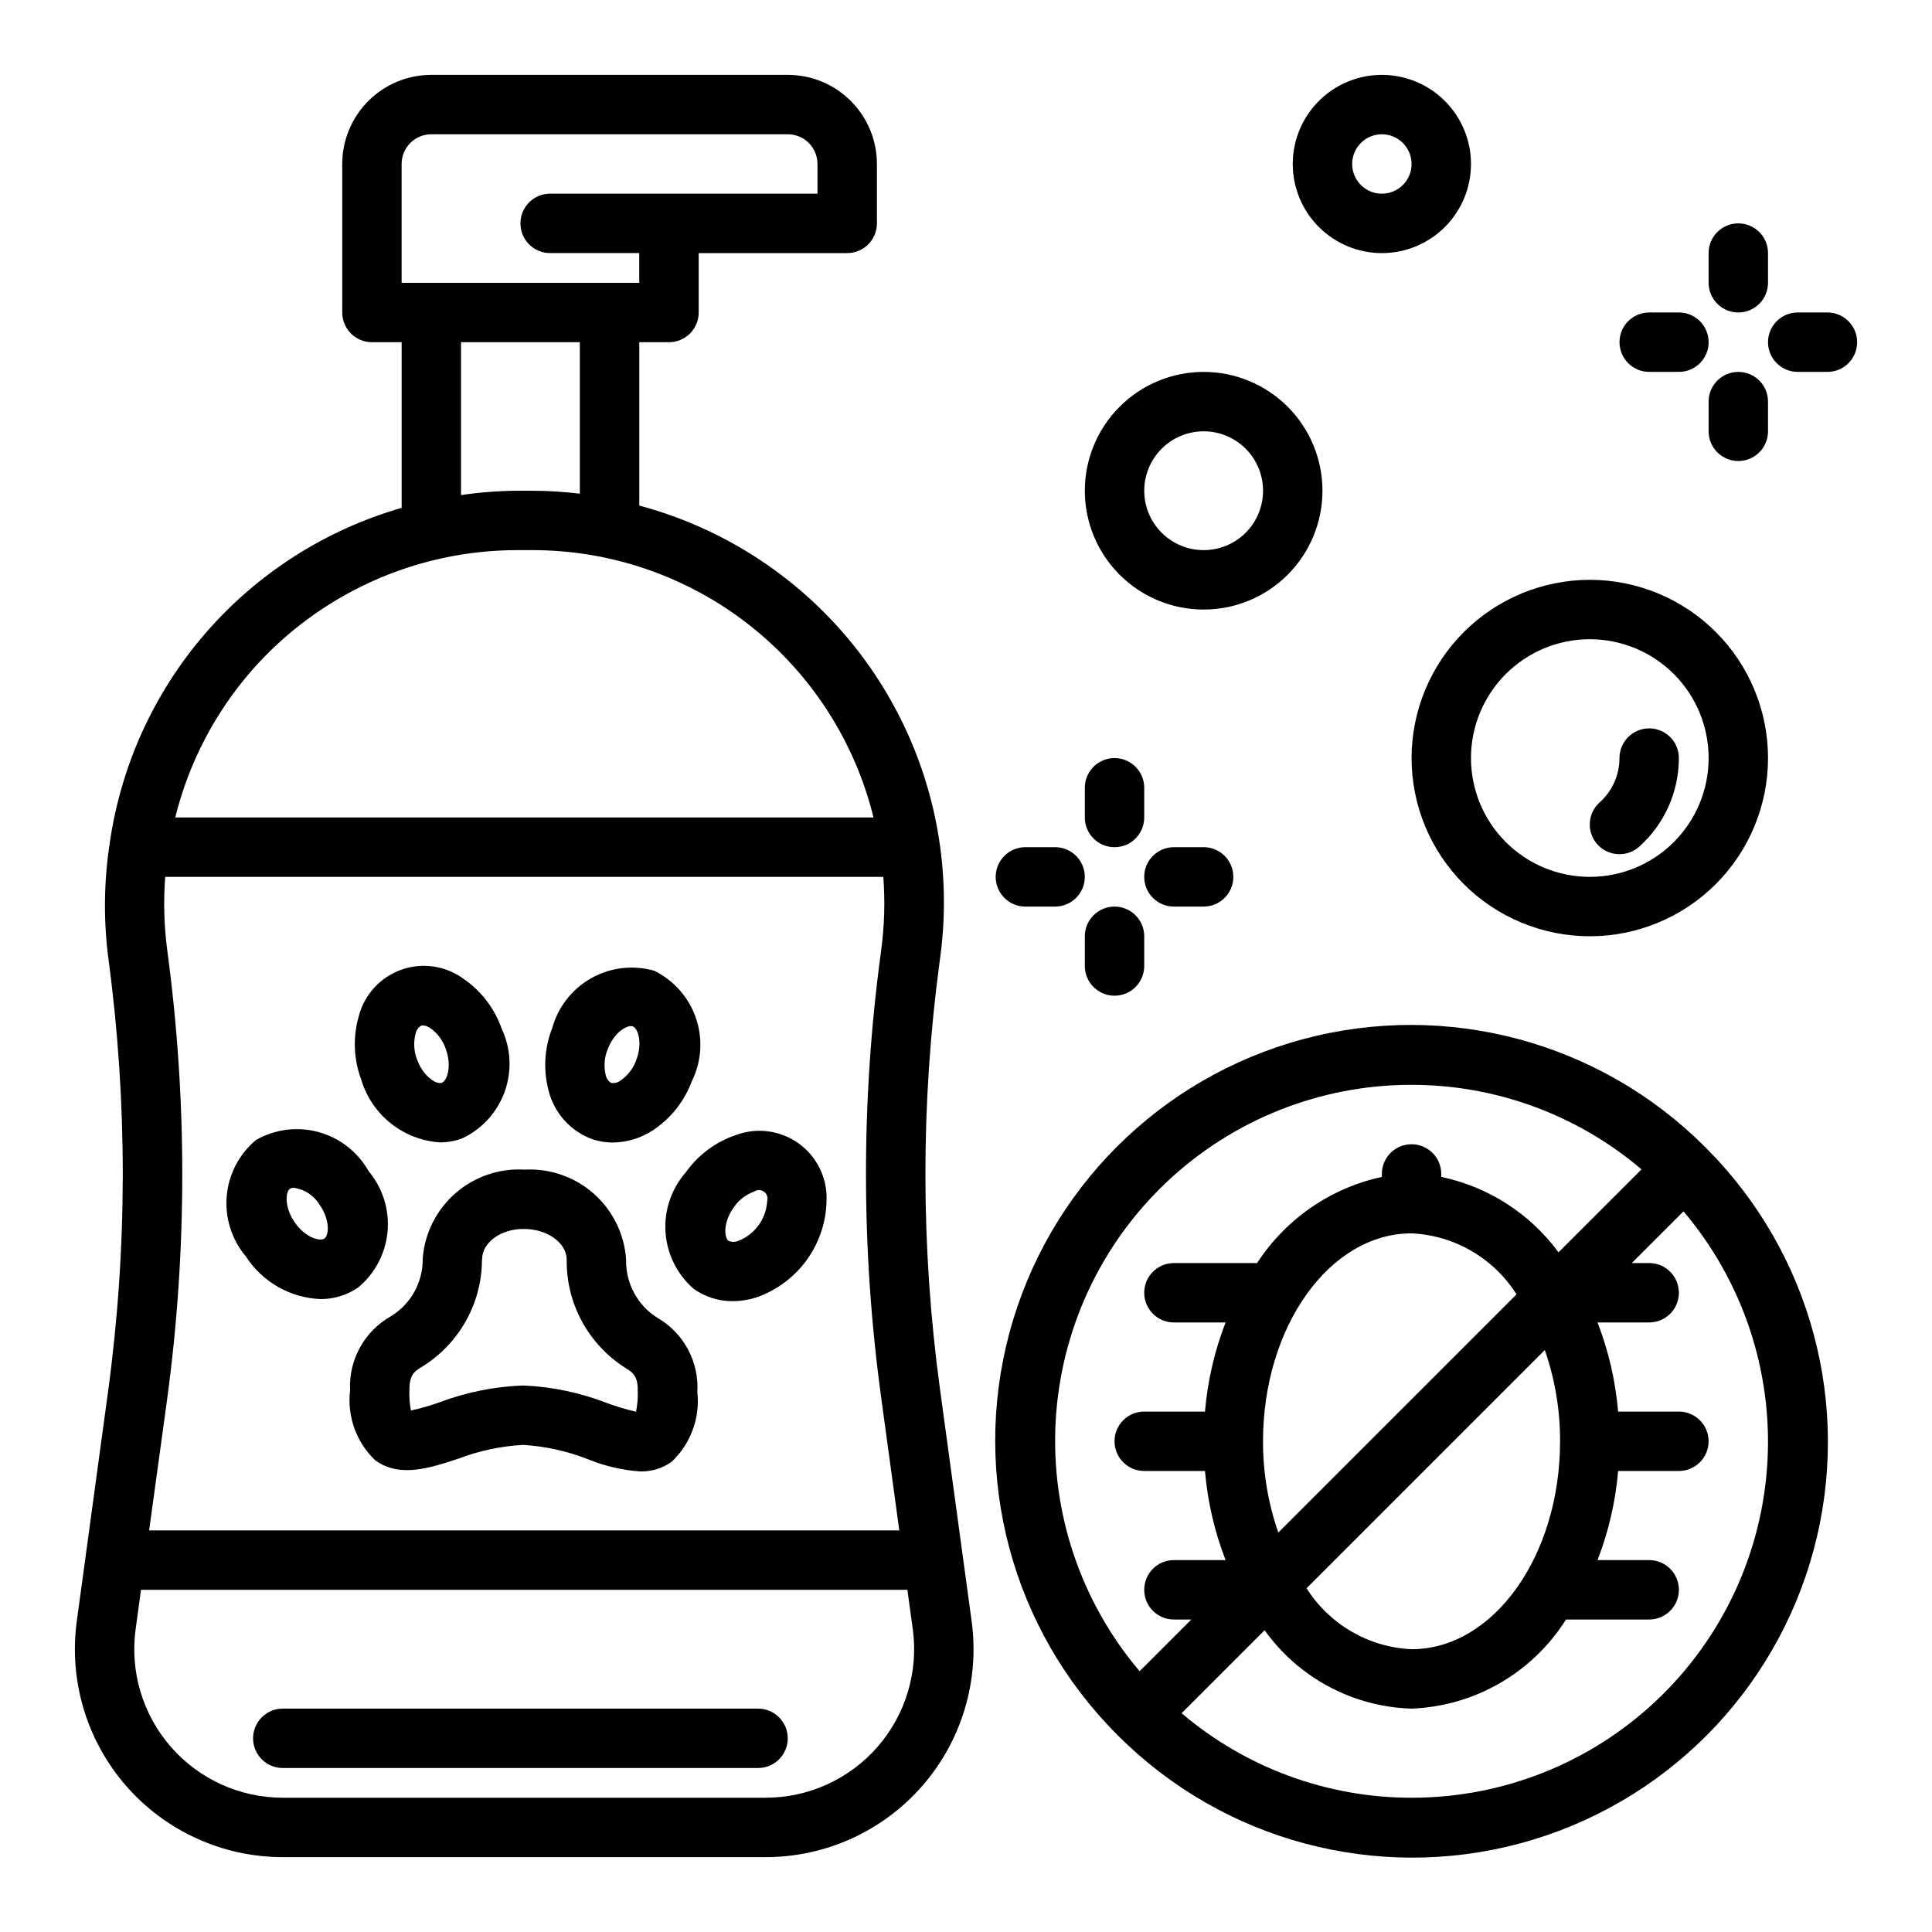 <?xml version="1.0" encoding="UTF-8"?>
<!-- Uploaded to: ICON Repo, www.iconrepo.com, Generator: ICON Repo Mixer Tools -->
<svg fill="#000000" width="800px" height="800px" version="1.1" viewBox="144 144 512 512" xmlns="http://www.w3.org/2000/svg">
 <g>
  <path d="m164.35 573.62c-2.144 15.766 2.625 31.688 13.086 43.676 10.465 11.984 25.598 18.863 41.508 18.867h127.95c15.91 0 31.047-6.879 41.512-18.867 10.465-11.984 15.234-27.91 13.086-43.676l-8.375-61.402c-5.125-37.609-5.164-75.738-0.109-113.36l0.148-1.086c3.57-26.25-2.562-52.902-17.242-74.957s-36.902-37.992-62.5-44.832v-43.293h7.871c2.09 0 4.09-0.832 5.566-2.309 1.477-1.477 2.305-3.477 2.305-5.566v-15.742h39.363c2.086 0 4.09-0.828 5.566-2.305s2.305-3.481 2.305-5.566v-15.746c0-6.262-2.488-12.27-6.918-16.699-4.43-4.43-10.434-6.918-16.699-6.918h-94.465c-6.262 0-12.27 2.488-16.699 6.918-4.426 4.43-6.914 10.438-6.914 16.699v39.359c0 2.09 0.828 4.09 2.305 5.566 1.477 1.477 3.477 2.309 5.566 2.309h7.871v43.895c-20.211 5.816-38.297 17.387-52.051 33.297-13.754 15.914-22.586 35.484-25.418 56.324 0 0.109-0.062 0.195-0.062 0.309v0.062c-1.395 9.754-1.457 19.652-0.188 29.426 5.125 38.18 5.082 76.879-0.121 115.05zm212.2 33.324v-0.004c-7.477 8.566-18.293 13.48-29.66 13.477h-127.95c-11.367 0-22.18-4.914-29.652-13.477-7.477-8.562-10.883-19.941-9.344-31.203l1.422-10.422h203.1l1.426 10.422c1.539 11.262-1.867 22.641-9.344 31.203zm-188.22-211.07c-0.859-6.461-1.043-12.996-0.543-19.492h190.3c0.488 6.43 0.305 12.895-0.551 19.285l-0.141 1.094c-5.242 39.012-5.203 78.547 0.117 117.55l4.809 35.258h-198.8l4.723-34.395v0.004c5.383-39.586 5.414-79.711 0.086-119.3zm62.102-208.42c0-4.348 3.523-7.871 7.871-7.871h94.465c2.09 0 4.09 0.828 5.566 2.305 1.477 1.477 2.305 3.481 2.305 5.566v7.871h-70.848c-4.348 0-7.871 3.527-7.871 7.875 0 4.348 3.523 7.871 7.871 7.871h23.617v7.871h-62.977zm15.742 47.23h31.488v40.148h0.004c-4.227-0.512-8.477-0.773-12.73-0.785h-3.801c-5.008 0.039-10.004 0.426-14.957 1.148zm-55.535 87.09c17.785-20.332 43.484-31.992 70.496-31.984h3.824c20.844-0.035 41.098 6.926 57.512 19.773 16.418 12.848 28.043 30.832 33.016 51.074h-185.05c3.559-14.371 10.484-27.691 20.199-38.863z"/>
  <path d="m518.08 344.89c0 12.527 4.977 24.539 13.836 33.398 8.855 8.855 20.871 13.832 33.398 13.832 12.523 0 24.539-4.977 33.398-13.832 8.855-8.859 13.832-20.871 13.832-33.398 0-12.527-4.977-24.539-13.832-33.398-8.859-8.859-20.875-13.832-33.398-13.832-12.523 0.012-24.531 4.992-33.387 13.848-8.855 8.852-13.836 20.859-13.848 33.383zm78.719 0h0.004c0 8.352-3.32 16.359-9.223 22.266-5.906 5.906-13.914 9.223-22.266 9.223s-16.363-3.316-22.266-9.223c-5.906-5.906-9.223-13.914-9.223-22.266 0-8.352 3.316-16.359 9.223-22.266 5.902-5.906 13.914-9.223 22.266-9.223s16.359 3.316 22.266 9.223c5.902 5.906 9.223 13.914 9.223 22.266z"/>
  <path d="m510.21 163.84c-6.262 0-12.27 2.488-16.699 6.918-4.43 4.43-6.918 10.438-6.918 16.699 0 6.266 2.488 12.27 6.918 16.699 4.43 4.43 10.438 6.918 16.699 6.918s12.27-2.488 16.699-6.918c4.43-4.43 6.918-10.434 6.918-16.699 0-6.262-2.488-12.27-6.918-16.699-4.43-4.43-10.438-6.918-16.699-6.918zm0 31.488c-3.184 0-6.055-1.918-7.273-4.859s-0.543-6.324 1.707-8.578c2.25-2.25 5.637-2.926 8.578-1.707s4.859 4.09 4.859 7.273c0 2.09-0.828 4.09-2.305 5.566-1.477 1.477-3.481 2.305-5.566 2.305z"/>
  <path d="m300.33 445.66c1.953 0.746 4.031 1.125 6.125 1.117 3.699-0.043 7.312-1.137 10.422-3.148 4.801-3.125 8.469-7.711 10.461-13.082 2.574-5.203 2.973-11.215 1.102-16.711-1.867-5.496-5.848-10.02-11.059-12.574-5.578-1.594-11.562-0.898-16.629 1.93s-8.797 7.559-10.367 13.145c-2.117 5.324-2.469 11.184-0.996 16.723 1.438 5.699 5.5 10.375 10.941 12.602zm4.723-23.617c1.574-4.156 4.598-6.117 6.164-6.117 0.164 0 0.328 0.027 0.488 0.082 1.34 0.512 2.684 4.289 0.898 8.941h-0.004c-0.773 2.188-2.215 4.074-4.125 5.391-0.715 0.559-1.629 0.789-2.523 0.641-0.777-0.48-1.305-1.273-1.449-2.176-0.535-2.273-0.336-4.656 0.574-6.809z"/>
  <path d="m256.03 477.4v0.293c0.031 6.168-3.164 11.902-8.422 15.121-3.449 1.941-6.293 4.805-8.203 8.27-1.914 3.465-2.824 7.394-2.629 11.348-0.828 6.894 1.645 13.777 6.668 18.57 6.438 4.676 14.312 2.094 21.914-0.395 5.508-2.117 11.316-3.363 17.207-3.691h0.145c5.941 0.371 11.785 1.68 17.316 3.883 4.356 1.762 8.965 2.824 13.652 3.148 2.953 0.066 5.848-0.816 8.266-2.519 5.066-4.734 7.609-11.578 6.863-18.477 0.242-3.953-0.621-7.898-2.5-11.387-1.879-3.488-4.691-6.383-8.129-8.355-5.246-3.312-8.379-9.129-8.25-15.336-0.422-6.715-3.477-12.988-8.5-17.469-5.023-4.477-11.609-6.793-18.328-6.445h-0.156c-6.656-0.379-13.199 1.863-18.23 6.242-5.027 4.383-8.145 10.555-8.684 17.199zm15.742 0.25c0-4.352 5.023-8.102 11.242-7.957 6.07 0.039 11.188 3.738 11.164 8.125-0.148 11.695 5.82 22.613 15.742 28.805 2.125 1.309 3.148 2.363 3.102 6.234 0.039 1.766-0.117 3.535-0.465 5.266-2.547-0.586-5.055-1.332-7.508-2.227-7.117-2.789-14.648-4.387-22.285-4.723h-0.238c-7.559 0.289-15.023 1.801-22.105 4.469-2.457 0.883-4.973 1.605-7.523 2.16-0.328-1.742-0.469-3.512-0.41-5.285 0-3.883 1.031-4.914 3.148-6.188 9.949-6.035 16.043-16.812 16.09-28.449z"/>
  <path d="m325.73 454.7c-3.828 4.363-5.754 10.074-5.359 15.863 0.395 5.793 3.078 11.188 7.461 14.992 3.019 2.156 6.648 3.297 10.359 3.262 2.086-0.008 4.156-0.332 6.148-0.953 5.406-1.852 10.105-5.332 13.457-9.965 3.352-4.629 5.188-10.18 5.254-15.895 0.176-5.894-2.578-11.496-7.356-14.953-4.781-3.457-10.961-4.324-16.504-2.312-5.441 1.789-10.16 5.281-13.461 9.961zm12.754 9.227v-0.004c1.312-1.91 3.191-3.363 5.375-4.148 0.789-0.539 1.828-0.527 2.606 0.035 0.773 0.559 1.109 1.543 0.844 2.461-0.242 4.715-3.234 8.852-7.637 10.559-0.832 0.367-1.777 0.367-2.606 0-1.156-0.859-1.496-4.867 1.418-8.906z"/>
  <path d="m260.54 446.74c2 0 3.988-0.344 5.871-1.023 5.262-2.449 9.336-6.891 11.312-12.348 1.98-5.457 1.707-11.477-0.766-16.73-1.887-5.406-5.457-10.062-10.184-13.289-4.773-3.465-10.953-4.34-16.5-2.34-5.547 2.004-9.742 6.625-11.203 12.336-1.586 5.508-1.355 11.375 0.652 16.738 1.359 4.566 4.082 8.609 7.801 11.586s8.262 4.746 13.016 5.07zm-6.414-28.789h-0.004c0.168-0.891 0.715-1.672 1.496-2.133 0.148-0.051 0.301-0.078 0.457-0.078 0.746 0.066 1.461 0.336 2.062 0.789 1.883 1.367 3.289 3.297 4.016 5.508 1.684 4.723 0.25 8.43-1.078 8.918-1.332 0.488-4.848-1.504-6.543-6.172v0.004c-0.852-2.18-0.992-4.57-0.41-6.836z"/>
  <path d="m228.89 488.27c3.59 0.027 7.102-1.055 10.055-3.09 4.457-3.719 7.25-9.059 7.766-14.84 0.512-5.781-1.297-11.527-5.027-15.973-2.848-5.066-7.594-8.785-13.191-10.34-5.602-1.551-11.586-0.809-16.637 2.066-4.461 3.715-7.258 9.055-7.769 14.84-0.516 5.785 1.297 11.535 5.031 15.98 4.352 6.777 11.727 11.016 19.773 11.355zm-8.051-29.234c0.316-0.188 0.684-0.277 1.055-0.254 2.852 0.398 5.367 2.07 6.84 4.543 2.832 4.086 2.418 8.094 1.242 8.902-1.172 0.812-5.055-0.203-7.871-4.289-2.816-4.086-2.43-8.117-1.266-8.902z"/>
  <path d="m440.01 603.66c0.062 0.062 0.078 0.148 0.148 0.211 0.07 0.062 0.148 0.086 0.211 0.148l0.004 0.004c27.82 27.828 68.379 38.699 106.39 28.516 38.012-10.18 67.703-39.867 77.895-77.875 10.188-38.012-0.676-78.57-28.5-106.4-0.07-0.07-0.086-0.164-0.156-0.227-0.07-0.062-0.164-0.094-0.227-0.156v-0.004c-27.828-27.824-68.387-38.688-106.4-28.5-38.008 10.184-67.699 39.875-77.879 77.887-10.184 38.012 0.684 78.57 28.512 106.39zm78.066 16.758c-22.328 0.008-43.926-7.93-60.938-22.395l21.996-21.996c9.023 12.629 23.43 20.312 38.941 20.777 16.707-0.637 32.023-9.473 40.934-23.617h22.043c4.348 0 7.871-3.523 7.871-7.871s-3.523-7.875-7.871-7.875h-13.688c2.93-7.57 4.769-15.523 5.453-23.613h16.105c4.348 0 7.875-3.527 7.875-7.875 0-4.348-3.527-7.871-7.875-7.871h-16.105c-0.684-8.09-2.523-16.043-5.453-23.617h13.688c4.348 0 7.871-3.523 7.871-7.871s-3.523-7.871-7.871-7.871h-4.613l13.707-13.699c15.617 18.418 23.578 42.117 22.25 66.227-1.328 24.109-11.848 46.789-29.395 63.375-17.543 16.59-40.781 25.82-64.926 25.793zm0-149.57v0.004c11.359 0.516 21.746 6.551 27.82 16.16l-63.133 63.125c-2.699-7.773-4.07-15.949-4.047-24.184 0-30.375 17.656-55.102 39.359-55.102zm39.359 55.105c0 30.379-17.656 55.105-39.359 55.105-11.355-0.516-21.742-6.547-27.82-16.152l63.133-63.133h0.004c2.699 7.773 4.066 15.949 4.043 24.18zm-39.359-94.461c22.328-0.008 43.934 7.934 60.938 22.402l-21.996 21.988 0.004-0.004c-7.543-10.258-18.609-17.375-31.074-19.984v-0.789c0-4.348-3.523-7.871-7.871-7.871s-7.871 3.523-7.871 7.871v0.789c-13.602 2.949-25.484 11.156-33.062 22.828h-22.043c-4.348 0-7.871 3.523-7.871 7.871s3.523 7.871 7.871 7.871h13.691c-2.934 7.574-4.769 15.527-5.457 23.617h-16.105c-4.348 0-7.871 3.523-7.871 7.871 0 4.348 3.523 7.875 7.871 7.875h16.105c0.688 8.09 2.523 16.043 5.457 23.613h-13.691c-4.348 0-7.871 3.527-7.871 7.875s3.523 7.871 7.871 7.871h4.613l-13.707 13.707 0.004-0.004c-15.617-18.414-23.578-42.113-22.25-66.223 1.328-24.109 11.848-46.793 29.391-63.379 17.547-16.59 40.781-25.82 64.926-25.797z"/>
  <path d="m462.98 242.56c-8.352 0-16.363 3.316-22.266 9.223-5.906 5.906-9.223 13.914-9.223 22.266s3.316 16.359 9.223 22.266c5.902 5.902 13.914 9.223 22.266 9.223 8.348 0 16.359-3.32 22.262-9.223 5.906-5.906 9.223-13.914 9.223-22.266s-3.316-16.359-9.223-22.266c-5.902-5.906-13.914-9.223-22.262-9.223zm0 47.23c-4.176 0-8.184-1.656-11.133-4.609-2.953-2.953-4.613-6.957-4.613-11.133s1.66-8.18 4.613-11.133c2.949-2.953 6.957-4.613 11.133-4.613 4.172 0 8.18 1.66 11.133 4.613 2.949 2.953 4.609 6.957 4.609 11.133s-1.66 8.18-4.609 11.133c-2.953 2.953-6.961 4.609-11.133 4.609z"/>
  <path d="m344.89 596.8h-125.95c-4.348 0-7.871 3.523-7.871 7.871s3.523 7.871 7.871 7.871h125.95c4.348 0 7.871-3.523 7.871-7.871s-3.523-7.871-7.871-7.871z"/>
  <path d="m573.18 370.37c1.938 0.004 3.809-0.711 5.25-2.008 6.672-5.977 10.488-14.508 10.492-23.465 0-4.348-3.523-7.871-7.871-7.871-4.348 0-7.871 3.523-7.871 7.871 0 4.481-1.91 8.75-5.25 11.738-2.434 2.176-3.269 5.625-2.102 8.676 1.164 3.047 4.09 5.059 7.352 5.059z"/>
  <path d="m604.67 226.81c2.086 0 4.09-0.828 5.566-2.305 1.477-1.477 2.305-3.477 2.305-5.566v-7.871c0-4.348-3.523-7.871-7.871-7.871s-7.871 3.523-7.871 7.871v7.871c0 2.09 0.828 4.09 2.305 5.566 1.477 1.477 3.477 2.305 5.566 2.305z"/>
  <path d="m628.29 226.81h-7.875c-4.348 0-7.871 3.527-7.871 7.875s3.523 7.871 7.871 7.871h7.875c4.348 0 7.871-3.523 7.871-7.871s-3.523-7.875-7.871-7.875z"/>
  <path d="m596.8 258.3c0 4.348 3.523 7.875 7.871 7.875s7.871-3.527 7.871-7.875v-7.871c0-4.348-3.523-7.871-7.871-7.871s-7.871 3.523-7.871 7.871z"/>
  <path d="m588.93 226.81h-7.871c-4.348 0-7.871 3.527-7.871 7.875s3.523 7.871 7.871 7.871h7.871c4.348 0 7.875-3.523 7.875-7.871s-3.527-7.875-7.875-7.875z"/>
  <path d="m431.49 360.64c0 4.348 3.523 7.875 7.871 7.875s7.871-3.527 7.871-7.875v-7.871c0-4.348-3.523-7.871-7.871-7.871s-7.871 3.523-7.871 7.871z"/>
  <path d="m455.1 368.51c-4.348 0-7.871 3.523-7.871 7.871 0 4.348 3.523 7.871 7.871 7.871h7.875c4.348 0 7.871-3.523 7.871-7.871 0-4.348-3.523-7.871-7.871-7.871z"/>
  <path d="m431.49 400c0 4.348 3.523 7.871 7.871 7.871s7.871-3.523 7.871-7.871v-7.875c0-4.348-3.523-7.871-7.871-7.871s-7.871 3.523-7.871 7.871z"/>
  <path d="m423.61 368.51h-7.871c-4.348 0-7.871 3.523-7.871 7.871 0 4.348 3.523 7.871 7.871 7.871h7.871c4.348 0 7.875-3.523 7.875-7.871 0-4.348-3.527-7.871-7.875-7.871z"/>
 </g>
</svg>